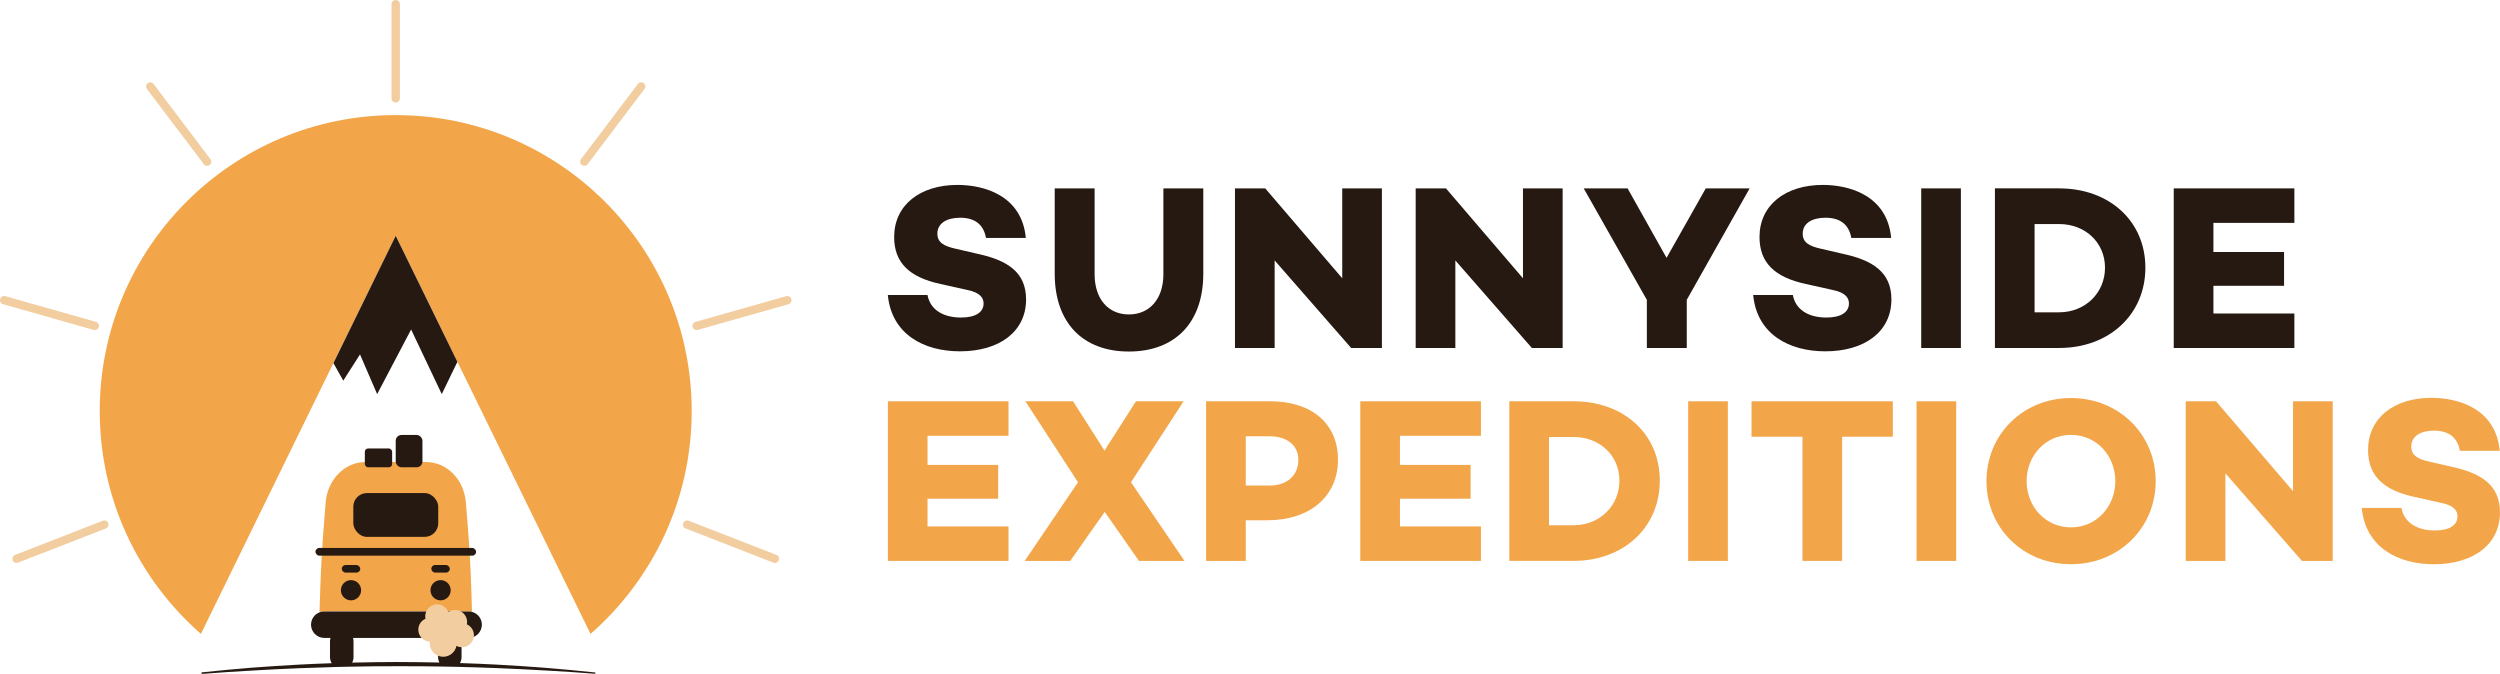 <?xml version="1.0" encoding="UTF-8"?>
<svg id="Capa_2" data-name="Capa 2" xmlns="http://www.w3.org/2000/svg" viewBox="0 0 850 229.12">
  <defs>
    <style>
      .cls-1 {
        fill: #261912;
      }

      .cls-1, .cls-2, .cls-3 {
        stroke-width: 0px;
      }

      .cls-2 {
        fill: #f2cda0;
      }

      .cls-3 {
        fill: #f2a649;
      }
    </style>
  </defs>
  <g id="Layer_1" data-name="Layer 1">
    <g>
      <path class="cls-3" d="M160.5,208.02c-.37-.11-.76-.17-1.16-.17h-49.09c-.57,0-1.12.12-1.62.33l.27-8.27c.24-7.3.66-14.59,1.25-21.85l.59-7.29c.63-7.75,6.49-13.68,13.51-13.68h20.63c7.02,0,12.88,5.93,13.51,13.68l.59,7.29c.59,7.27,1.01,14.55,1.25,21.85l.26,8.1Z"/>
      <path class="cls-3" d="M235.18,139.77c0,30.22-13.32,57.32-34.4,75.76l-23.43-47.89-21.84-44.63-20.97-42.86-21.18,43.29-11.86,24.24-33.19,67.84c-21.08-18.44-34.4-45.55-34.4-75.76,0-55.57,45.06-100.63,100.64-100.63s100.63,45.06,100.63,100.63Z"/>
      <polygon class="cls-1" points="155.51 123.02 150.2 134 139.78 112.03 128.23 134 122.4 120.5 116.71 129.41 113.37 123.45 134.54 80.16 155.51 123.02"/>
      <rect class="cls-1" x="124.04" y="152.48" width="9.29" height="6.4" rx="1.13" ry="1.13"/>
      <rect class="cls-1" x="134.54" y="147.88" width="9.09" height="11" rx="1.98" ry="1.98"/>
      <rect class="cls-1" x="107.25" y="186.3" width="54.63" height="2.63" rx="1.32" ry="1.32"/>
      <rect class="cls-1" x="120.13" y="167.65" width="28.87" height="14.88" rx="4.6" ry="4.6"/>
      <path class="cls-1" d="M202.28,228.63l-8.32-.83-8.33-.73-8.34-.6-8.34-.5c-4.19-.22-8.37-.4-12.57-.53.35-.59.55-1.28.55-2.01v-5.35c0-.42-.06-.81-.18-1.19h2.59c1.24,0,2.37-.51,3.18-1.32.82-.82,1.32-1.94,1.32-3.18,0-2.08-1.42-3.83-3.34-4.35-.37-.1-.76-.15-1.17-.15h-49.08c-.58,0-1.12.11-1.62.3-.59.23-1.13.58-1.56,1.02-.82.81-1.32,1.94-1.32,3.18,0,2.47,2.02,4.5,4.5,4.5h2.13c-.12.37-.18.77-.18,1.19v5.35c0,.76.22,1.46.58,2.06-3.58.12-7.16.27-10.73.46l-8.35.49-8.34.59-8.33.73-8.32.83c-.14.01-.25.14-.24.29,0,.14.14.25.29.24l8.33-.6,8.34-.51,8.34-.46,8.34-.37c3.99-.15,7.97-.29,11.96-.4,1.47-.04,2.94-.07,4.42-.1,5.67-.12,11.34-.19,17.01-.17,5.04-.01,10.06.03,15.1.12,1.52.03,3.04.06,4.55.09,4.58.11,9.16.25,13.73.43l8.34.37,8.34.45,8.34.5,8.34.6c.12,0,.24-.09.24-.21.01-.13-.08-.24-.21-.25ZM135.5,225.08c-5.26.01-10.52.08-15.77.21.29-.55.47-1.19.47-1.86v-5.35c0-.42-.06-.81-.18-1.19h29.12c-.12.37-.19.77-.19,1.19v5.35c0,.65.16,1.28.45,1.83-4.63-.1-9.27-.16-13.9-.17Z"/>
      <g>
        <circle class="cls-1" cx="119.34" cy="200.68" r="3.44"/>
        <rect class="cls-1" x="116.2" y="192.11" width="6.28" height="2.57" rx="1.28" ry="1.28"/>
        <circle class="cls-1" cx="149.8" cy="200.68" r="3.44"/>
        <rect class="cls-1" x="146.65" y="192.11" width="6.28" height="2.57" rx="1.28" ry="1.28"/>
      </g>
      <g>
        <path class="cls-2" d="M134.54,34.87c-.78,0-1.42-.63-1.42-1.42V1.42c0-.78.63-1.42,1.42-1.42s1.42.63,1.42,1.42v32.04c0,.78-.63,1.42-1.42,1.42Z"/>
        <path class="cls-2" d="M70.42,56.38c-.43,0-.85-.19-1.13-.56l-19.32-25.55c-.47-.62-.35-1.51.28-1.98.62-.47,1.51-.35,1.98.28l19.32,25.55c.47.62.35,1.51-.28,1.98-.26.19-.56.29-.85.29Z"/>
        <path class="cls-2" d="M32.24,112.22c-.13,0-.26-.02-.39-.05L1.03,103.43c-.75-.21-1.19-1-.98-1.75s1-1.19,1.75-.98l30.83,8.73c.75.21,1.19,1,.98,1.75-.18.62-.74,1.03-1.36,1.03Z"/>
        <path class="cls-2" d="M5.63,191.4c-.57,0-1.1-.34-1.32-.9-.28-.73.08-1.55.81-1.83l29.84-11.62c.73-.28,1.55.08,1.83.8s-.08,1.55-.81,1.83l-29.84,11.62c-.17.07-.34.1-.51.1Z"/>
        <path class="cls-2" d="M198.67,56.38c-.3,0-.6-.09-.85-.29-.62-.47-.75-1.36-.28-1.98l19.33-25.57c.47-.62,1.36-.75,1.98-.28.62.47.75,1.36.28,1.98l-19.33,25.57c-.28.37-.7.56-1.13.56Z"/>
        <path class="cls-2" d="M236.84,112.22c-.62,0-1.18-.41-1.36-1.03-.21-.75.22-1.53.98-1.75l30.85-8.74c.75-.21,1.53.22,1.75.98.21.75-.22,1.53-.98,1.75l-30.85,8.74c-.13.04-.26.05-.39.05Z"/>
        <path class="cls-2" d="M263.48,191.41c-.17,0-.34-.03-.51-.1l-29.86-11.63c-.73-.28-1.09-1.1-.8-1.83.28-.73,1.1-1.09,1.83-.8l29.86,11.63c.73.28,1.09,1.1.8,1.83-.22.56-.75.9-1.32.9Z"/>
      </g>
      <path class="cls-2" d="M158.74,212.29c.06-.27.08-.54.08-.83,0-2.25-1.82-4.07-4.07-4.07-.86,0-1.66.27-2.31.72-.58-1.53-2.06-2.62-3.8-2.62-2.25,0-4.07,1.82-4.07,4.07,0,.28.03.56.08.82-1.43.63-2.43,2.06-2.43,3.72,0,2.19,1.73,3.97,3.9,4.06-.02.18-.03.36-.03.54,0,2.54,2.06,4.6,4.6,4.6,2.23,0,4.09-1.59,4.51-3.7.56.29,1.2.46,1.87.46,2.25,0,4.07-1.82,4.07-4.07,0-1.65-.99-3.07-2.4-3.71Z"/>
      <g>
        <g>
          <path class="cls-1" d="M348.8,80.89h-13.57c-.72-4.07-3.27-6.86-8.78-6.86-4.63,0-7.74,1.92-7.74,5.43,0,2.95,2.16,4.23,6.22,5.11l7.58,1.76c9.9,2.15,16.36,6.14,16.36,15.48,0,10.85-8.94,17.64-22.51,17.64-12.21,0-23.22-5.75-24.5-19.15h13.49c.88,4.79,5.03,7.66,11.41,7.66,5.03,0,7.66-1.84,7.66-4.79,0-1.84-1.12-3.75-5.75-4.63l-8.94-1.99c-10.69-2.31-15.72-7.34-15.72-15.96,0-10.85,8.78-17.72,21.55-17.72,8.78,0,21.87,3.43,23.22,18.04Z"/>
          <path class="cls-1" d="M409.12,93.02c0,16.84-9.74,26.5-25.3,26.5s-25.22-9.66-25.22-26.5v-28.97h13.57v29.21c0,8.3,4.55,13.65,11.65,13.65s11.73-5.35,11.73-13.65v-29.21h13.57v28.97Z"/>
          <path class="cls-1" d="M469.85,118.32h-10.45l-26.02-29.77v29.77h-13.49v-54.27h10.29l26.18,30.56v-30.56h13.49v54.27Z"/>
          <path class="cls-1" d="M531.29,118.32h-10.45l-26.02-29.77v29.77h-13.49v-54.27h10.3l26.18,30.56v-30.56h13.49v54.27Z"/>
          <path class="cls-1" d="M573.5,101.96v16.36h-13.57v-16.36l-21.47-37.91h14.92l13.25,23.62,13.33-23.62h14.92l-21.39,37.91Z"/>
          <path class="cls-1" d="M643.01,80.89h-13.57c-.72-4.07-3.27-6.86-8.78-6.86-4.63,0-7.74,1.92-7.74,5.43,0,2.95,2.16,4.23,6.22,5.11l7.58,1.76c9.9,2.15,16.36,6.14,16.36,15.48,0,10.85-8.94,17.64-22.5,17.64-12.21,0-23.22-5.75-24.5-19.15h13.49c.88,4.79,5.03,7.66,11.41,7.66,5.03,0,7.66-1.84,7.66-4.79,0-1.84-1.12-3.75-5.75-4.63l-8.94-1.99c-10.69-2.31-15.72-7.34-15.72-15.96,0-10.85,8.78-17.72,21.55-17.72,8.78,0,21.87,3.43,23.22,18.04Z"/>
          <path class="cls-1" d="M666.7,118.32h-13.49v-54.27h13.49v54.27Z"/>
          <path class="cls-1" d="M700.14,64.05c17,0,29.29,11.09,29.29,26.97s-12.29,27.29-29.29,27.29h-21.87v-54.27h21.87ZM700.14,106.18c8.78,0,15.56-6.54,15.56-15.16s-6.78-14.84-15.56-14.84h-8.38v30.01h8.38Z"/>
          <path class="cls-1" d="M752.56,85.68h24.02v11.49h-24.02v9.42h27.53v11.73h-41.02v-54.27h41.02v11.73h-27.53v9.9Z"/>
        </g>
        <g>
          <path class="cls-3" d="M315.36,158.07h24.02v11.49h-24.02v9.42h27.53v11.73h-41.02v-54.27h41.02v11.73h-27.53v9.9Z"/>
          <path class="cls-3" d="M375.61,174.03l-11.73,16.68h-15.48l18.12-26.74-17.88-27.53h16.2l10.69,16.76,10.69-16.76h16.2l-17.88,27.53,18.19,26.74h-15.48l-11.65-16.68Z"/>
          <path class="cls-3" d="M431.94,136.44c14.13,0,22.98,7.66,22.98,19.87s-9.26,20.59-24.1,20.59h-7.26v13.81h-13.49v-54.27h21.87ZM431.62,165.09c5.99,0,9.82-3.43,9.82-8.78,0-4.87-3.83-7.98-9.82-7.98h-8.06v16.76h8.06Z"/>
          <path class="cls-3" d="M475.99,158.07h24.02v11.49h-24.02v9.42h27.53v11.73h-41.02v-54.27h41.02v11.73h-27.53v9.9Z"/>
          <path class="cls-3" d="M535.04,136.44c17,0,29.29,11.09,29.29,26.97s-12.29,27.29-29.29,27.29h-21.87v-54.27h21.87ZM535.04,178.58c8.78,0,15.56-6.54,15.56-15.16s-6.78-14.84-15.56-14.84h-8.38v30.01h8.38Z"/>
          <path class="cls-3" d="M587.47,190.71h-13.49v-54.27h13.49v54.27Z"/>
          <path class="cls-3" d="M626.33,148.49v42.22h-13.49v-42.22h-17.32v-12.05h48.04v12.05h-17.24Z"/>
          <path class="cls-3" d="M665.11,190.71h-13.49v-54.27h13.49v54.27Z"/>
          <path class="cls-3" d="M732.94,163.58c0,15.8-12.37,28.25-28.81,28.25s-28.73-12.45-28.73-28.25,12.37-28.25,28.73-28.25,28.81,12.45,28.81,28.25ZM719.21,163.58c0-8.54-6.3-15.72-15.08-15.72s-15.08,7.18-15.08,15.72,6.31,15.72,15.08,15.72,15.08-7.18,15.08-15.72Z"/>
          <path class="cls-3" d="M793.11,190.71h-10.45l-26.02-29.77v29.77h-13.49v-54.27h10.3l26.18,30.56v-30.56h13.49v54.27Z"/>
          <path class="cls-3" d="M849.92,153.28h-13.57c-.72-4.07-3.27-6.86-8.78-6.86-4.63,0-7.74,1.92-7.74,5.43,0,2.95,2.16,4.23,6.22,5.11l7.58,1.76c9.9,2.15,16.36,6.14,16.36,15.48,0,10.85-8.94,17.64-22.5,17.64-12.21,0-23.22-5.75-24.5-19.15h13.49c.88,4.79,5.03,7.66,11.41,7.66,5.03,0,7.66-1.84,7.66-4.79,0-1.84-1.12-3.75-5.75-4.63l-8.94-1.99c-10.69-2.31-15.72-7.34-15.72-15.96,0-10.85,8.78-17.72,21.55-17.72,8.78,0,21.87,3.43,23.22,18.04Z"/>
        </g>
      </g>
    </g>
  </g>
</svg>